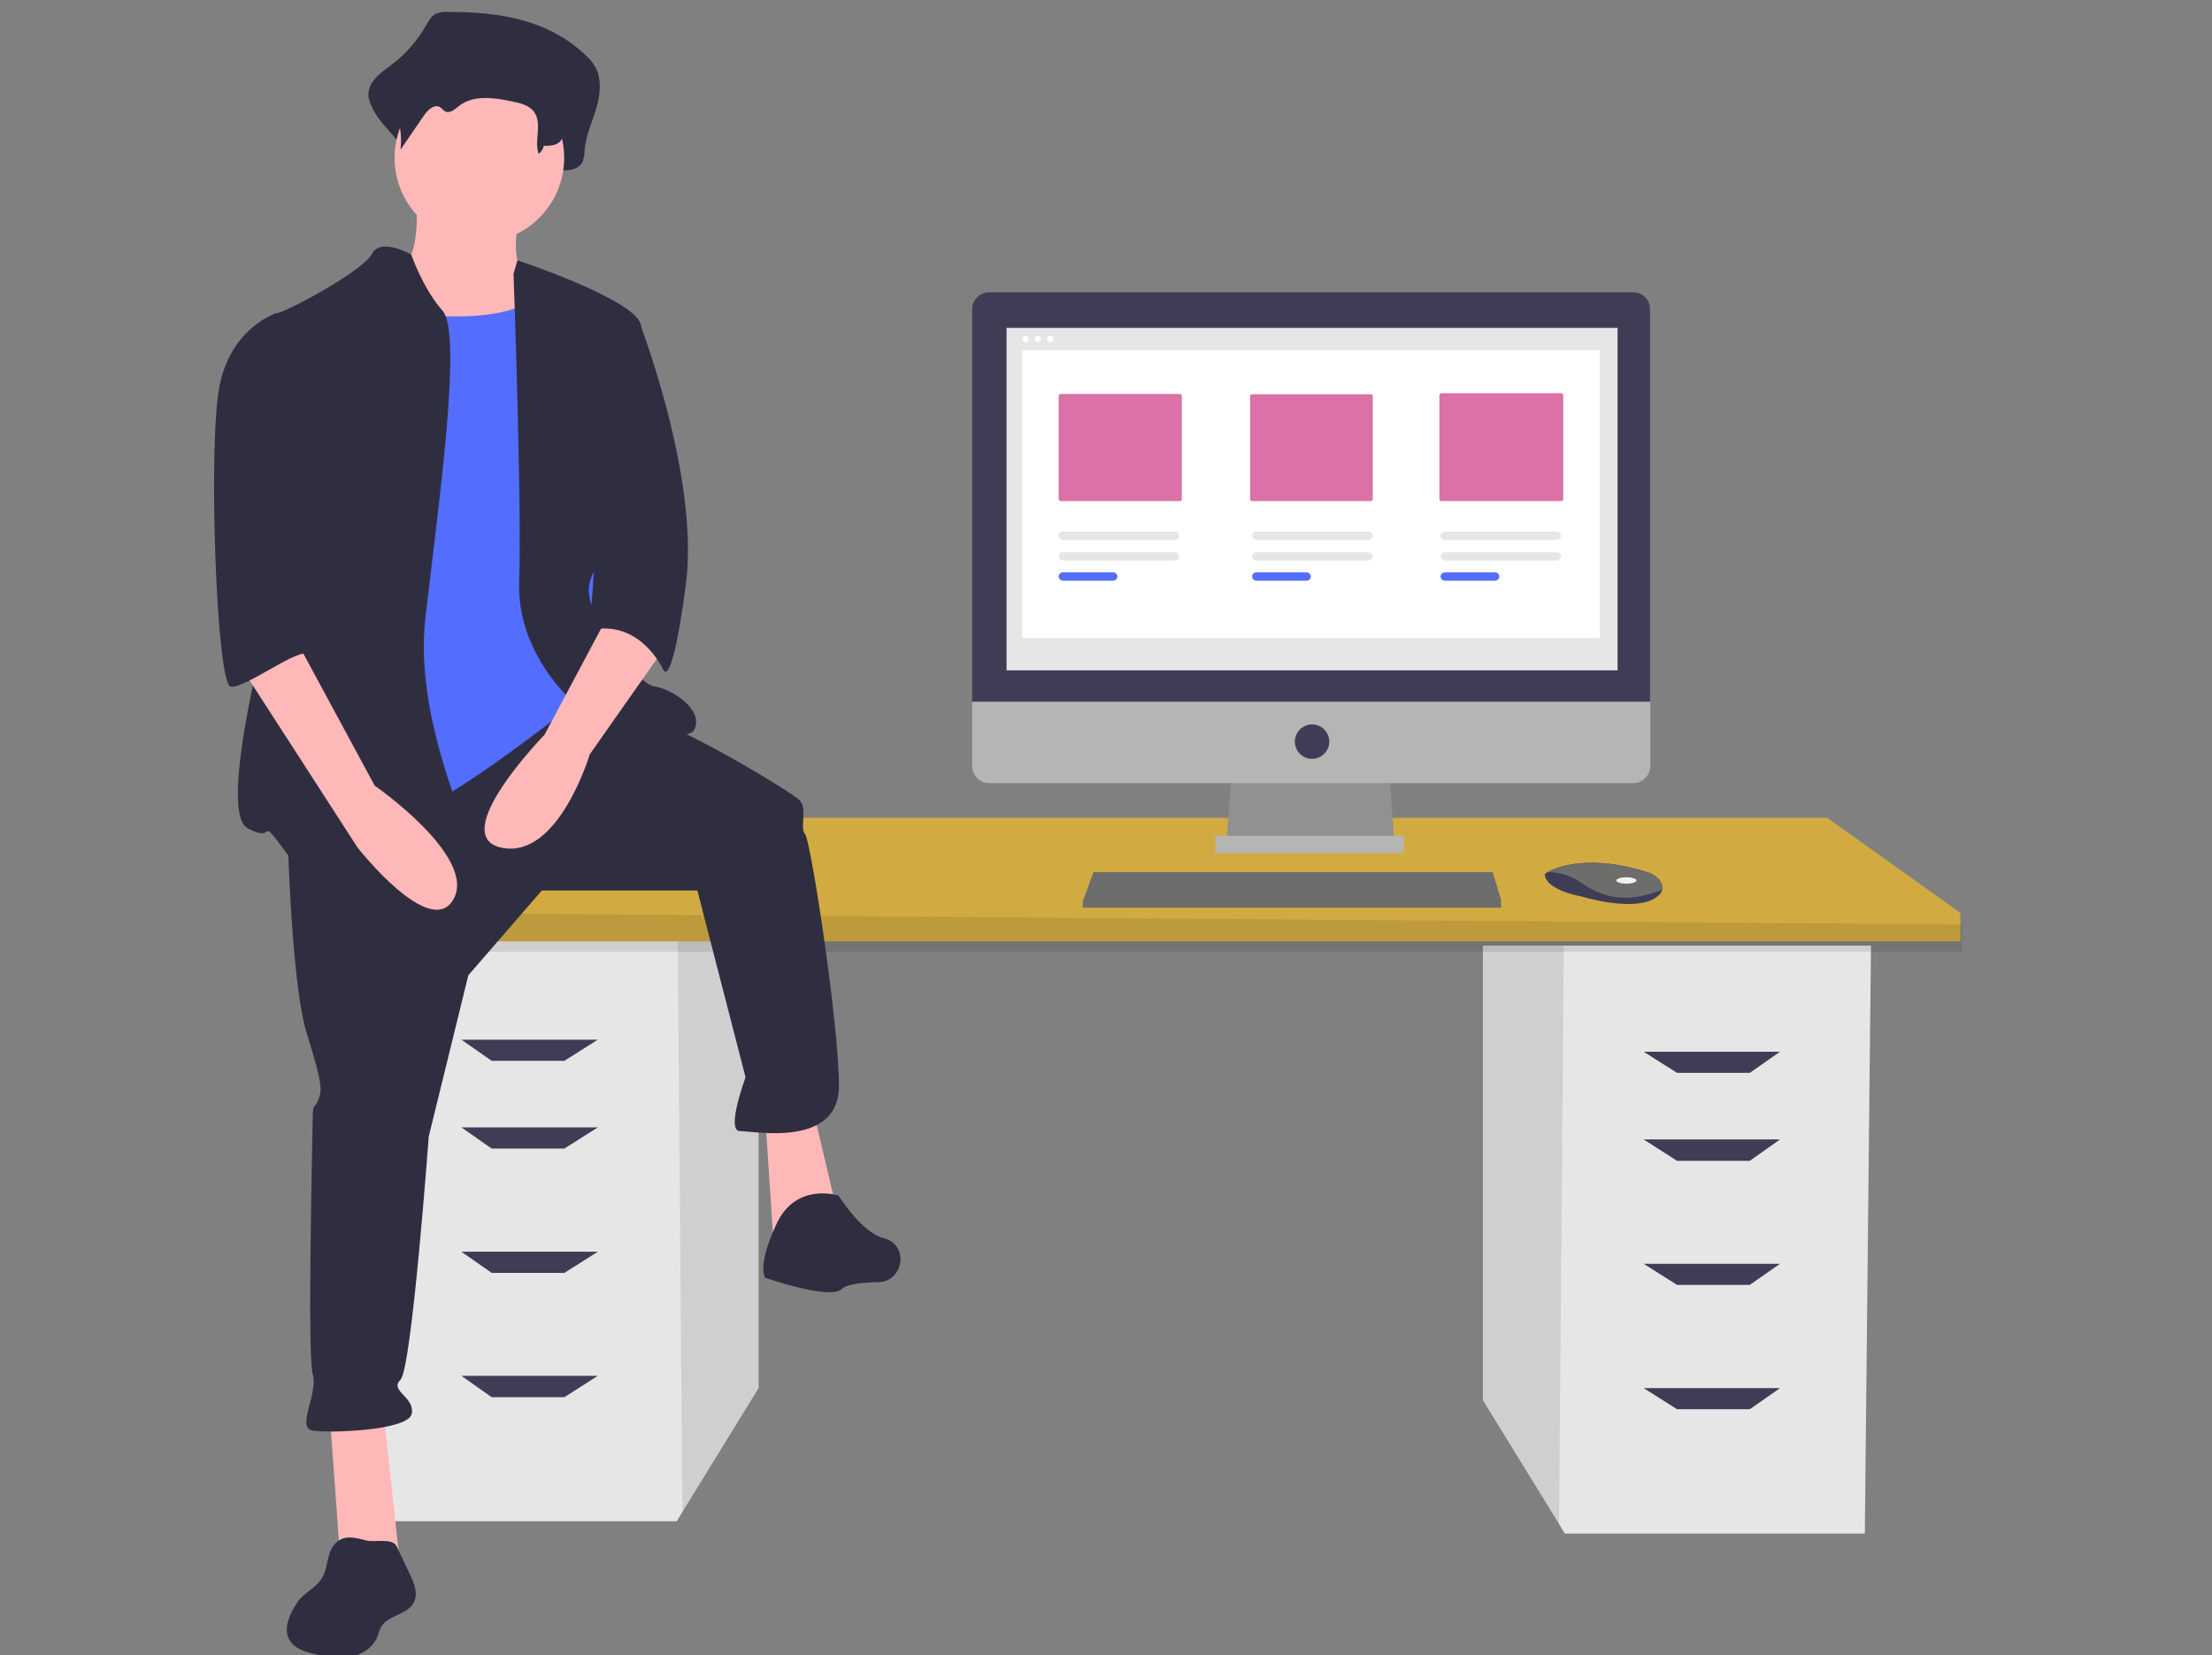 <svg version="1.1" id="b52d7e2d-d80f-4111-b6ed-d15502ee1edd" x="0" y="0" xml:space="preserve" width="900" height="673.7" xmlns="http://www.w3.org/2000/svg">
  <rect width="100%" height="100%" fill="#808080" stroke="none"/>
  <style id="style2">
    .st0{fill:#e6e6e6}.st1{opacity:.1;enable-background:new}.st3{fill:#3f3d56}.st4{fill:#2f2e41}.st5{fill:#ffb8b8}.st6{fill:#536dfe}.st8{fill:#b5b5b4}.st9{fill:#fff}.st11{fill:#6d6d6c}
  </style>
  <path class="st0" d="M603.342 384.835v185l31 50.4 2.3 3.9h122.1l2.5-239.3z" id="path4"/>
  <path class="st1" d="M603.342 384.835v185l31 50.4 1.9-235.4z" id="path6"/>
  <path class="st0" d="M308.642 379.935v185l-31 50.4-2.3 3.8h-122.1l-2.5-239.2z" id="path8"/>
  <path class="st1" d="M308.642 379.935v185l-31 50.4-1.9-235.4z" id="path10"/>
  <path d="M797.642 371.535v11.6h-663.5v-16.8l61.7-33.5h547.6z" id="path12" fill="#d1ab42"/>
  <path class="st1" d="M798.242 376.235v11.1h-663.5v-16z" id="path14"/>
  <path class="st3" d="M229.642 431.735h-29.6l-12.3-8.6h55.5zm0 35.7h-29.6l-12.3-8.6h55.5zm0 50.6h-29.6l-12.3-8.6h55.5zm0 50.6h-29.6l-12.3-8.7h55.5zm452.7-132h29.6l12.3-8.6h-55.5zm0 35.8h29.6l12.3-8.7h-55.5zm0 50.5h29.6l12.3-8.6h-55.5zm0 50.6h29.6l12.3-8.6h-55.5z" id="path16"/>
  <path class="st4" d="M181.742 4.835c-1.7-.1-3.5.2-5 1.1-1.5 1-2.4 2.8-3.4 4.4-3.6 6.4-8.5 11.9-14.4 16.3-4.3 3.1-9.7 7.1-9 12.9.4 1.9 1.1 3.7 2.1 5.4 4 8 14.8 14.2 13.7 23.3 3.9-6.6-1.3-9.8 2.6-16.4 1.9-3.1 5.1-6.7 8-4.7.9.7 1.6 1.8 2.6 2.4 2.4 1.4 4.9-1.3 6.9-3.1 7.2-6.4 17.4-4.8 26.3-2.7 4.2.9 8.8 2.2 11.3 6.2 3.3 5.3-3.1 11-4.7 17-.5 1.7.6 3.5 2.3 4 .4.1.8.1 1.2.1 2.7-.3 5.9-.5 6-1.7 3.4.1 7.5-.3 8.9-3.8.4-1.4.7-2.8.7-4.3.5-5.9 3-11.3 4.7-16.9 1.7-5.6 2.4-12.2-.4-17.2-1-1.7-2.2-3.2-3.7-4.5-15.9-15.3-36.7-17.8-56.7-17.8z" id="path18"/>
  <path class="st5" d="M169.142 79.735s3.5 28.8-9.2 31.1c-12.7 2.3 11.5 41.4 11.5 41.4l57.6 6.9-13.8-46s-9.2-3.5-3.5-26.5c5.7-23-42.6-6.9-42.6-6.9zm-35.1 494.4 4.6 63.3h24.2l-6.9-63.3zm177.3-119.7 3.5 53 26.4-11.6-10.3-43.7z" id="path20"/>
  <path class="st4" d="M116.842 332.435s1.2 66.8 8.1 88.6c6.9 21.8 5.8 23 4.6 26.5-1.2 3.5-2.3 1.2-2.3 6.9s-2.3 96.7 0 104.8c2.3 8.1-6.9 21.9 0 23 6.9 1.1 39.1 0 40.3-6.9 1.2-6.9-9.2-9.2-4.6-13.8 4.6-4.6 11.5-99 11.5-99l16.1-65.6 29.9-34.5h63.3l19.6 76s-8.1 21.9-2.3 21.9 40.3 6.9 40.3-18.4c0-25.3-11.5-100.1-13.8-102.5-2.3-2.4 1.2-10.4-2.3-13.8-3.5-3.5-43.7-27.6-58.7-32.2-15-4.6-36-10.1-36-10.1zm224.4 154.2s-17.3-5.8-25.3 11.5c-8.1 17.3-4.6 21.9-4.6 21.9s26.5 9.2 31.1 4.6c2-2 8.4-2.7 14.9-2.8 10-.2 12.6-14.3 3.2-17.6l-.9-.3c-9.2-2.3-18.4-17.3-18.4-17.3z" id="path22"/>
  <circle class="st5" cx="195.042" cy="64.235" r="34.5" id="circle24"/>
  <path class="st6" d="M150.142 125.235s56.4 11.5 70.2-6.9c13.8-18.4 19.6 51.8 19.6 51.8l6.9 73.7-10.4 40.3s-54.1 43.7-71.4 47.2c-17.3 3.5-43.7 5.8-43.7 5.8s8.1-127.8 8.1-130.1c0-2.3 20.7-81.8 20.7-81.8z" id="path26"/>
  <path class="st4" d="M167.342 103.635s-12.5-7.2-16-.3-35.7 24.2-39.1 24.2c-3.4 0 6.9 95.5 2.3 107.1-4.6 11.6-26.5 95.5-13.9 102.4 12.6 6.9 3.5-6.9 16.1 10.4 12.6 17.3 74.8 17.3 78.3 10.4s-27.6-58.7-21.9-107.1c5.7-48.4 15-115.1 6.9-124.3-8.1-9.2-12.7-22.8-12.7-22.8zm41.6 7.8 1.6-5.5s47.9 15.9 50.2 26.2c2.3 10.3 1.2 82.9-6.9 88.6-8.1 5.7-19.6 15-11.5 28.8 8.1 13.8 17.3 28.8 24.2 29.9 6.9 1.1 19.6 9.2 16.1 17.3-3.5 8.1-44.9-6.9-44.9-6.9s-27.6-20.7-26.5-53c1.1-32.3-2.3-125.4-2.3-125.4z" id="path28"/>
  <path class="st5" d="m249.142 247.235-27.6 51.8s-40.3 41.4-17.3 46c23 4.6 35.7-38 35.7-38l29.9-42.6z" id="path30"/>
  <path class="st4" d="M183.342 13.835c-1.4-.1-2.8.2-4 .8-1.1.8-2.1 1.9-2.7 3.1-3.1 4.6-7.1 8.5-11.8 11.5-3.5 2.2-7.9 5-7.3 9.1.3 1.4.9 2.7 1.7 3.8 3.2 5.7 4.5 12.3 3.7 18.8l9.6-14c1.5-2.2 4.2-4.7 6.5-3.3.8.5 1.3 1.3 2.1 1.7 1.9 1 4-.9 5.6-2.2 5.8-4.6 14.2-3.4 21.4-1.9 3.4.7 7.2 1.5 9.2 4.4 3.4 4.7-.1 11.6 1.8 17 1.1-.8 1.9-2 2.1-3.3 2.7.1 6.1-.2 7.3-2.7.4-1 .5-2 .6-3 .4-4.2 2.5-8 3.8-11.9 1.3-3.9 1.9-8.6-.3-12.1-.8-1.2-1.8-2.3-3-3.1-13-10.9-30-12.7-46.3-12.7zm65.8 113.7 10.7 2.8s25 63.9 19.2 107.7c-5.8 43.8-9.2 34.5-9.2 34.5s-9.2-20.7-29.9-16.1zm-113.5 501.6c-2.8 3.8-2.2 9.2-4.7 13.2-2.1 3.5-6.1 5.3-8.8 8.3-.9 1-1.6 2.1-2.3 3.3-2.5 4.1-4.5 9.5-2 13.6 2 3.4 6.1 4.7 9.9 5.6 4.8 1.1 9.7 2 14.6 1.2s9.5-3.8 11.3-8.4c.3-1.2.7-2.3 1.2-3.4 2.6-5.2 10.8-5.2 13.5-10.3 1.9-3.6.2-7.9-1.6-11.6l-5.3-11.2c-1.7-3.7-8.8-1.6-12.5-2.5-4.8-1.3-9.8-2.6-13.3 2.2z" id="path32"/>
  <path class="st5" d="m97.242 270.235 48.3 74.8s29.9 38 39.1 20.7c9.2-17.3-32.2-46-32.2-46l-31.1-57.6z" id="path34"/>
  <path class="st4" d="m121.442 129.835-9.2-2.3s-18.4 5.8-23 29.9c-4.6 24.1-1.2 120.9 4.6 122 5.8 1.1 28.4-16.8 32.1-13 3.7 3.8-7.9-15.8-4.4-26.1s-.1-110.5-.1-110.5z" id="path36"/>
  <path d="M567.442 343.635h-68.5l2.3-30.2h63.9z" id="path38" fill="#919191"/>
  <path class="st8" d="M494.442 340.135h76.7v7h-76.7z" id="path40"/>
  <path class="st3" d="M664.442 118.935h-261.9c-3.8 0-7 3.1-7 7v159.7h275.8v-159.7c.1-3.9-3-7-6.9-7z" id="path42"/>
  <path class="st8" d="M395.542 285.635v26.1c0 3.8 3.1 7 7 7h261.9c3.8 0 7-3.1 7-7v-26.1z" id="path44"/>
  <path class="st0" d="M409.542 133.435h248.6v139.4h-248.6z" id="path46"/>
  <circle class="st3" cx="533.842" cy="301.835" r="7" id="circle48"/>
  <circle class="st9" cx="417.242" cy="138.035" r="1.3" id="circle50"/>
  <circle class="st9" cx="422.242" cy="138.035" r="1.3" id="circle52"/>
  <circle class="st9" cx="427.342" cy="138.035" r="1.3" id="circle54"/>
  <path class="st9" d="M415.942 142.535h235v117.1h-235z" id="path56"/>
  <path d="M431.542 160.335c-.5 0-.8.4-.8.8v42c0 .5.4.8.8.8h48.5c.5 0 .8-.4.8-.8v-42c0-.5-.4-.8-.8-.8zm77.9.1c-.5 0-.8.4-.8.8v41.9c0 .5.4.8.8.8h48.3c.5 0 .8-.4.8-.8v-41.9c0-.5-.4-.8-.8-.8zm77-.4c-.5 0-.8.4-.8.8v42.3c0 .5.4.8.8.8h48.8c.5 0 .8-.4.8-.8v-42.3c0-.5-.4-.8-.8-.8z" id="path58" fill="#db71a6"/>
  <path class="st0" d="M432.442 224.735c-.9 0-1.7.8-1.7 1.7 0 .9.8 1.7 1.7 1.7h45.6c.9 0 1.7-.8 1.7-1.7 0-.9-.8-1.7-1.7-1.7z" id="path60"/>
  <path class="st6" d="M432.442 232.935c-.9 0-1.7.8-1.7 1.7 0 .9.8 1.7 1.7 1.7h20.5c.9 0 1.7-.8 1.7-1.7 0-.9-.8-1.7-1.7-1.7z" id="path62"/>
  <path class="st0" d="M511.142 224.735c-.9 0-1.7.8-1.7 1.7 0 .9.8 1.7 1.7 1.7h45.6c.9 0 1.7-.8 1.7-1.7 0-.9-.8-1.7-1.7-1.7z" id="path64"/>
  <path class="st6" d="M511.142 232.935c-.9 0-1.7.8-1.7 1.7 0 .9.8 1.7 1.7 1.7h20.5c.9 0 1.7-.8 1.7-1.7 0-.9-.8-1.7-1.7-1.7z" id="path66"/>
  <path class="st0" d="M587.842 224.735c-.9 0-1.7.8-1.7 1.7 0 .9.8 1.7 1.7 1.7h45.6c.9 0 1.7-.8 1.7-1.7 0-.9-.8-1.7-1.7-1.7zm-155.4-8.4c-.9 0-1.7.8-1.7 1.7 0 .9.8 1.7 1.7 1.7h45.6c.9 0 1.7-.8 1.7-1.7 0-.9-.8-1.7-1.7-1.7zm78.7 0c-.9 0-1.7.8-1.7 1.7 0 .9.8 1.7 1.7 1.7h45.6c.9 0 1.7-.8 1.7-1.7 0-.9-.8-1.7-1.7-1.7zm76.7 0c-.9 0-1.7.8-1.7 1.7 0 .9.8 1.7 1.7 1.7h45.6c.9 0 1.7-.8 1.7-1.7 0-.9-.8-1.7-1.7-1.7z" id="path68"/>
  <path class="st6" d="M587.842 232.935c-.9 0-1.7.8-1.7 1.7 0 .9.8 1.7 1.7 1.7h20.5c.9 0 1.7-.8 1.7-1.7 0-.9-.8-1.7-1.7-1.7z" id="path70"/>
  <path class="st11" d="M610.742 366.235v3.2h-170.2v-2.5l.2-.7 4.2-11.3h162.4z" id="path72"/>
  <path class="st3" d="M676.342 362.135c-.3 1.3-1.5 2.7-4.1 4-9.5 4.7-28.8-1.3-28.8-1.3s-14.9-2.5-14.9-9.2c.4-.3.9-.5 1.3-.8 4-2.1 17.2-7.3 40.7.2 1.7.5 3.3 1.6 4.5 2.9 1 1.3 1.5 2.8 1.3 4.2z" id="path74"/>
  <path class="st11" d="M676.342 362.135c-11.6 4.5-22 4.8-32.6-2.6-4-3-8.9-4.6-13.9-4.6 4-2.1 17.2-7.3 40.7.2 1.7.5 3.3 1.6 4.5 2.9 1 1.2 1.5 2.7 1.3 4.1z" id="path76"/>
  <ellipse cx="661.742" cy="358.335" rx="4.1" ry="1.3" id="ellipse78" fill="#f2f2f2"/>
</svg>
